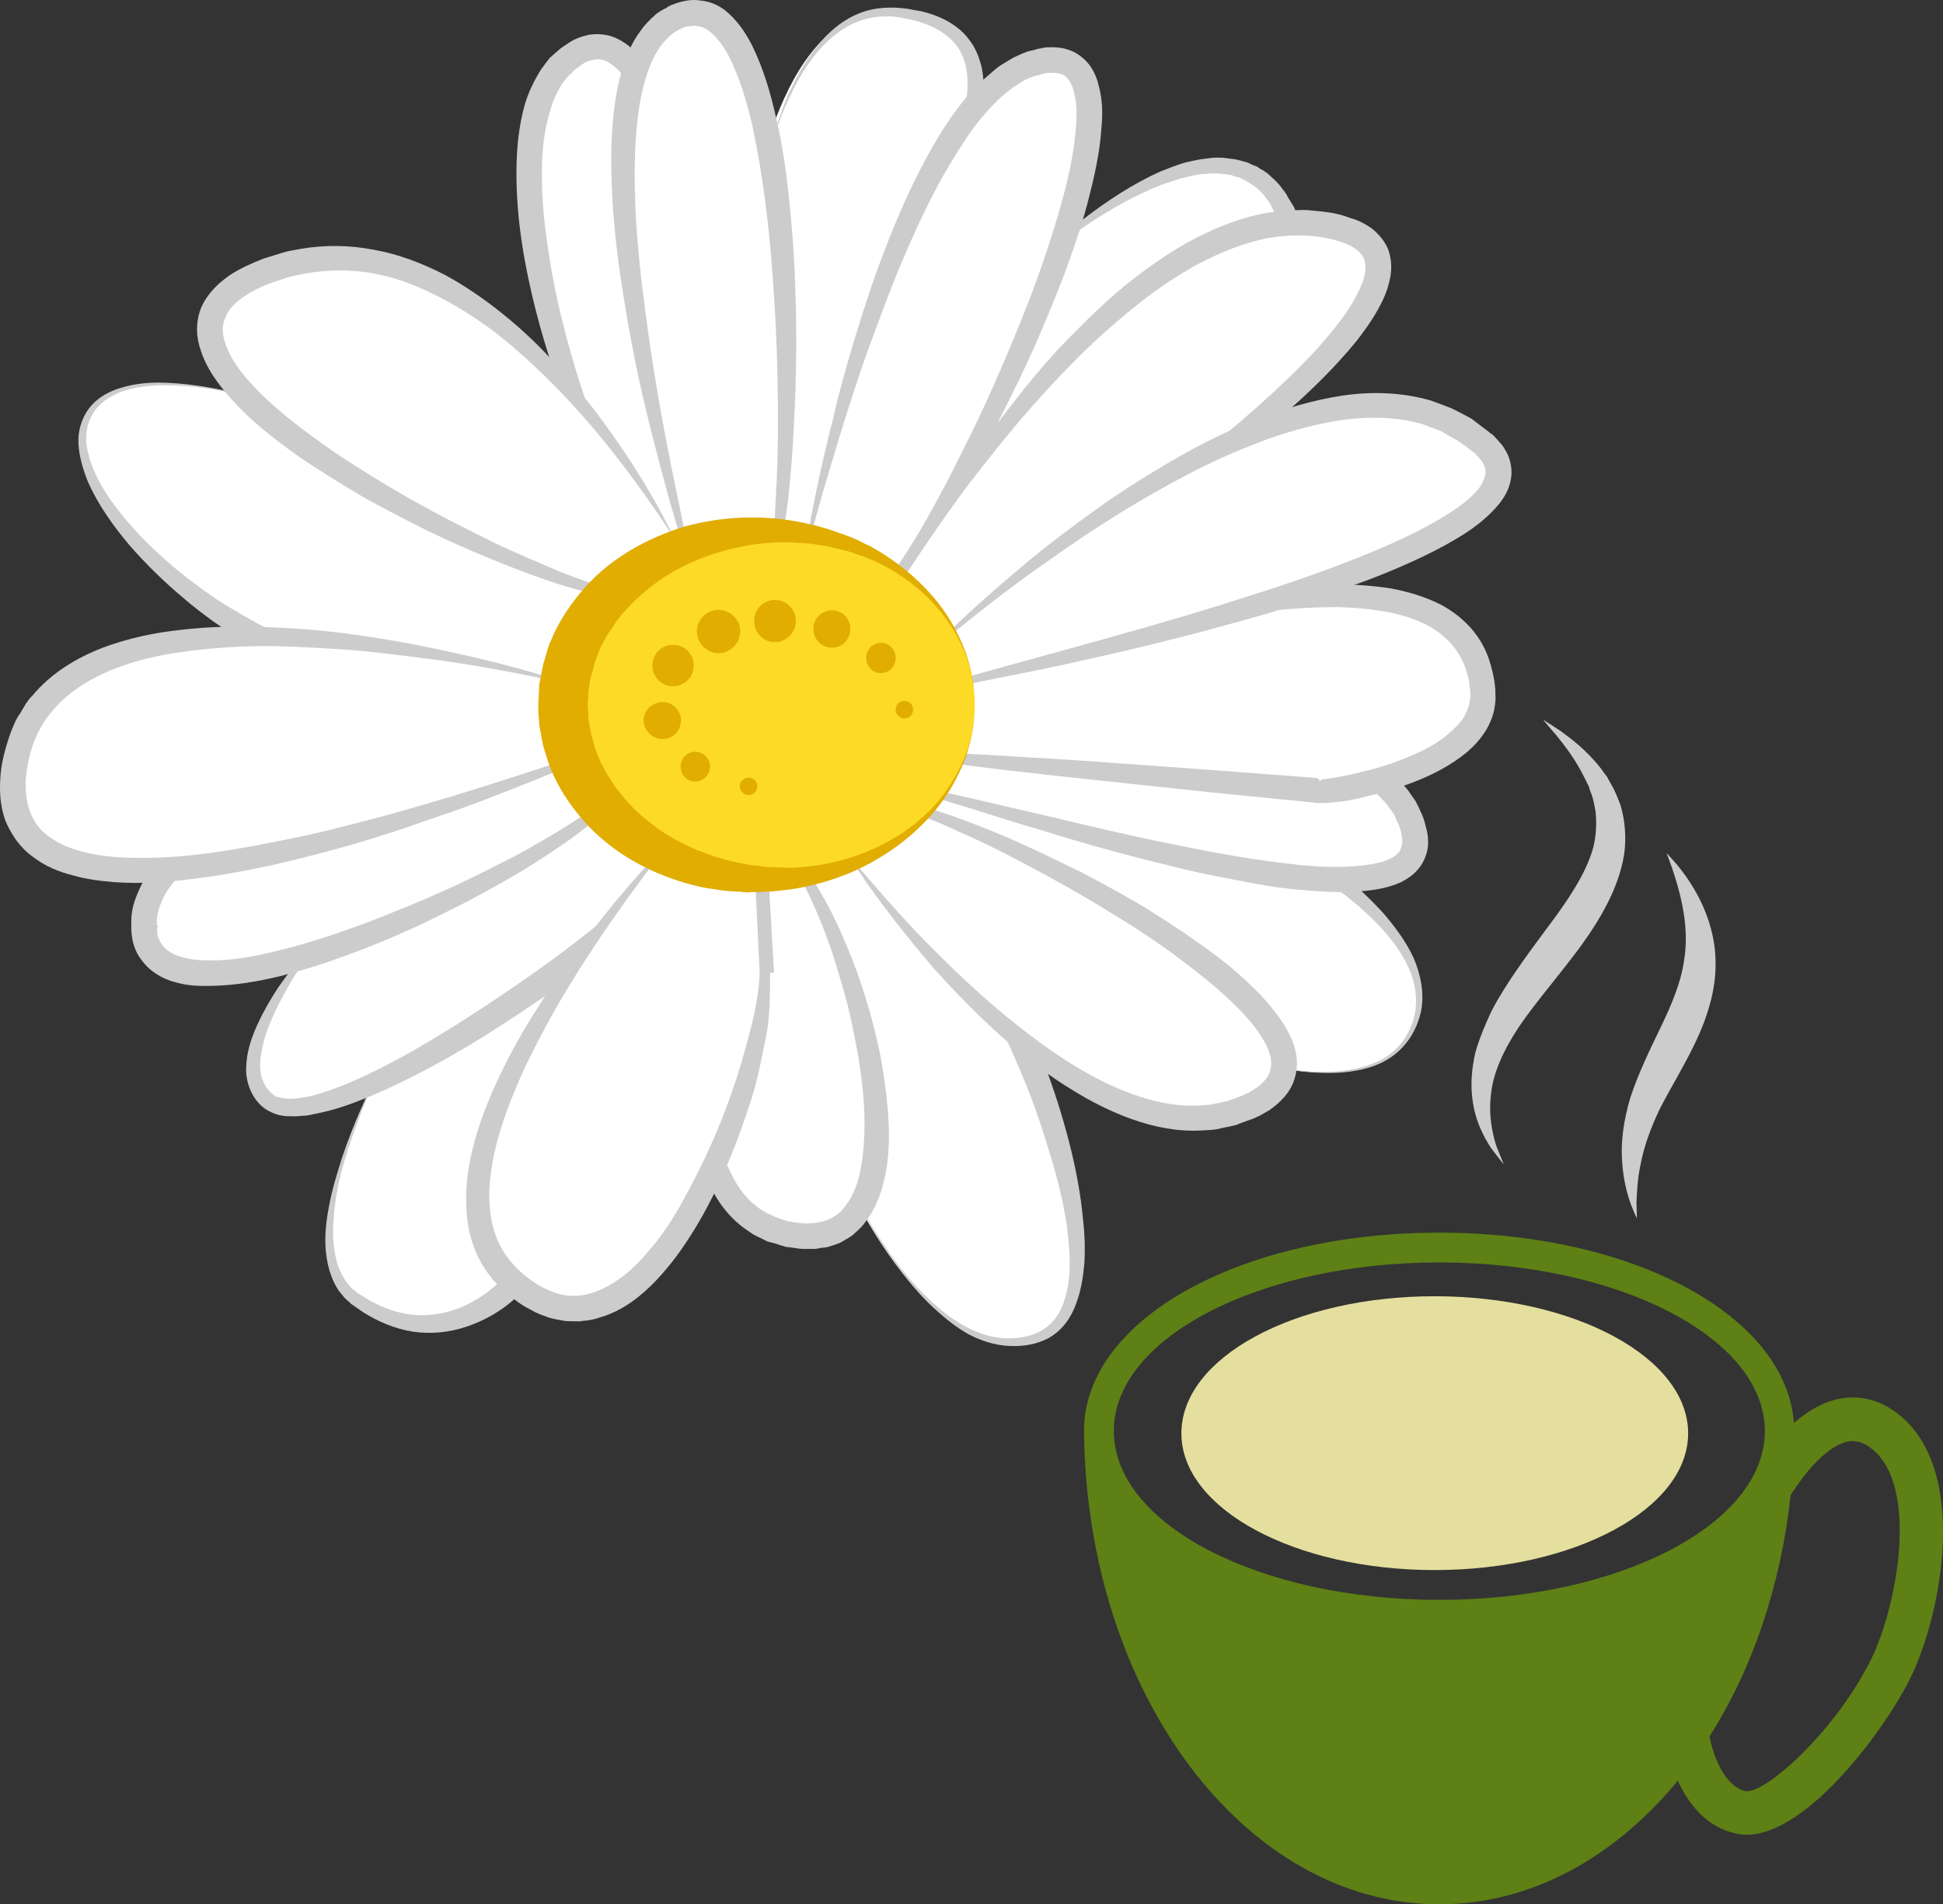 <?xml version="1.0" encoding="UTF-8" standalone="no"?>
<svg
   xmlns:dc="http://purl.org/dc/elements/1.1/"
   xmlns:cc="http://creativecommons.org/ns#"
   xmlns:rdf="http://www.w3.org/1999/02/22-rdf-syntax-ns#"
   xmlns:svg="http://www.w3.org/2000/svg"
   xmlns="http://www.w3.org/2000/svg"
   xmlns:sodipodi="http://sodipodi.sourceforge.net/DTD/sodipodi-0.dtd"
   xmlns:inkscape="http://www.inkscape.org/namespaces/inkscape"
   id="svg124"
   viewBox="0 0 4888.625 4791.589"
   style="clip-rule:evenodd;fill-rule:evenodd;image-rendering:optimizeQuality;shape-rendering:geometricPrecision;text-rendering:geometricPrecision"
   version="1.1"
   height="47.916mm"
   width="48.886mm"
   xml:space="preserve"
   sodipodi:docname="Čaj květ sedmikrásky.svg"
   inkscape:version="0.92.4 (5da689c313, 2019-01-14)"><rect x="0" y="0" width="4888.625" height="4791.589" fill="#333333" stroke="none"/><sodipodi:namedview
   pagecolor="#ffffff"
   bordercolor="#666666"
   borderopacity="1"
   objecttolerance="10"
   gridtolerance="10"
   guidetolerance="10"
   inkscape:pageopacity="0"
   inkscape:pageshadow="2"
   inkscape:window-width="1920"
   inkscape:window-height="1001"
   id="namedview68"
   showgrid="false"
   inkscape:zoom="3.6858692"
   inkscape:cx="78.134506"
   inkscape:cy="90.549713"
   inkscape:window-x="-9"
   inkscape:window-y="-9"
   inkscape:window-maximized="1"
   inkscape:current-layer="_729830312" />
 <defs
   id="defs4">
  <style
   id="style2"
   type="text/css">
   <![CDATA[
    .fil4 {fill:#E4DF9E;fill-rule:nonzero}
    .fil5 {fill:#5E8015;fill-rule:nonzero}
    .fil3 {fill:#B26118;fill-rule:nonzero}
    .fil1 {fill:#CCCCCC;fill-rule:nonzero}
    .fil2 {fill:#E2B524;fill-rule:nonzero}
    .fil0 {fill:white;fill-rule:nonzero}
   ]]>
  </style>
 </defs>
 <g
   transform="translate(-8006.594,-12282.411)"
   id="Vrstva_x0020_1">
  <g
   id="_729830312">
   <path
   style="fill:#ffffff;fill-rule:nonzero"
   id="path7"
   d="m 9895,12826 c 0,0 73,-552 371,-512 297,41 173,301 117,512 l -308,956 -180,-123 z"
   class="fil0" />
   <path
   style="fill:#cccccc;fill-rule:nonzero"
   id="path9"
   d="m 9908,12826 1,208 c 1,70 2,139 3,208 1,70 4,139 6,209 l 6,208 -7,-13 179,118 -34,11 40,-140 c 13,-46 27,-93 41,-139 14,-46 27,-93 42,-139 l 43,-139 c 29,-93 60,-185 89,-277 15,-46 32,-93 45,-137 14,-47 30,-93 44,-139 14,-45 28,-91 33,-137 5,-45 2,-92 -23,-127 -24,-35 -67,-57 -112,-68 -11,-3 -23,-4 -35,-7 -11,-1 -22,-4 -34,-2 -23,-1 -46,4 -68,12 -43,16 -81,48 -110,85 -30,38 -53,81 -73,126 -19,43 -34,90 -47,137 -12,46 -22,94 -29,142 z m 0,0 c 6,-48 16,-96 28,-143 12,-47 27,-94 44,-139 18,-45 40,-88 69,-128 29,-40 65,-76 112,-97 46,-21 101,-21 148,-11 26,4 50,12 73,23 23,12 46,28 62,50 17,21 27,47 33,73 5,26 5,52 4,78 -3,51 -14,100 -25,147 -12,48 -26,95 -38,140 -14,50 -28,94 -42,141 -29,92 -57,185 -86,278 l -45,138 c -15,46 -31,92 -46,138 -16,46 -30,92 -46,137 l -49,138 -10,29 -24,-17 -171,-129 -7,-5 v -8 l 6,-208 c 1,-70 4,-139 6,-209 0,-69 2,-138 2,-208 z"
   class="fil1" />
   <path
   style="fill:#ffffff;fill-rule:nonzero"
   id="path11"
   d="m 11122,14943 c 0,0 369,129 445,-88 77,-217 -300,-428 -300,-428 l -1051,-249 50,249 z"
   class="fil0" />
   <path
   style="fill:#cccccc;fill-rule:nonzero"
   id="path13"
   d="m 11122,14943 -215,-128 c -72,-41 -144,-83 -216,-124 l -435,-246 -8,-4 -2,-10 -58,-247 -9,-42 43,9 c 88,20 176,38 264,59 87,20 175,40 262,62 l 132,31 131,33 c 87,22 173,46 260,69 l 4,1 2,2 c 21,12 39,24 57,38 18,13 37,26 54,40 35,29 68,60 99,94 29,34 57,71 76,112 18,42 28,90 19,135 -5,23 -14,45 -26,64 -12,19 -28,36 -46,49 -37,27 -82,37 -127,41 -44,3 -89,0 -133,-7 -43,-7 -86,-16 -128,-31 z m 0,0 c 42,14 85,24 129,30 44,6 88,9 132,4 43,-5 88,-17 122,-43 17,-14 32,-30 42,-49 11,-18 17,-39 21,-60 2,-21 2,-43 -3,-64 -4,-20 -12,-40 -22,-59 -20,-38 -48,-72 -78,-102 -31,-31 -64,-59 -100,-84 -18,-13 -35,-25 -53,-37 -19,-11 -38,-22 -57,-32 l 6,2 c -88,-18 -176,-36 -264,-56 l -132,-29 -132,-30 c -87,-20 -175,-42 -262,-63 -87,-21 -174,-44 -262,-66 l 34,-32 44,250 -10,-13 421,270 c 69,45 140,88 211,133 z"
   class="fil1" />
   <path
   style="fill:#ffffff;fill-rule:nonzero"
   id="path15"
   d="m 10135,15252 c 0,0 211,475 472,403 261,-73 -15,-771 -94,-859 l -377,-474 h -152 z"
   class="fil0" />
   <path
   style="fill:#cccccc;fill-rule:nonzero"
   id="path17"
   d="m 10135,15248 -39,-234 c -14,-77 -28,-154 -42,-232 l -89,-464 -5,-22 24,-1 152,-4 11,-1 8,10 c 33,39 66,77 97,117 l 97,117 95,118 c 31,40 63,80 94,120 l -1,-2 c 14,17 22,32 32,48 8,15 16,31 24,46 15,32 28,63 41,95 24,64 45,129 62,195 17,66 30,133 36,202 4,34 5,69 3,104 -3,34 -8,69 -21,103 -12,34 -34,66 -67,85 -32,18 -68,23 -103,21 -36,-2 -69,-13 -100,-29 -30,-17 -57,-38 -82,-61 -51,-45 -91,-100 -129,-155 -37,-56 -70,-115 -98,-176 z m 0,0 c 29,60 63,119 101,174 37,56 81,108 132,151 50,43 112,77 176,77 33,0 65,-7 90,-24 25,-16 42,-43 51,-73 10,-30 13,-62 13,-95 0,-32 -4,-64 -8,-97 -10,-65 -27,-129 -47,-192 -19,-64 -41,-126 -67,-187 -13,-31 -26,-61 -40,-90 -8,-15 -15,-29 -23,-43 -8,-13 -17,-27 -24,-36 h -1 l -1,-1 c -31,-39 -62,-80 -94,-120 l -93,-120 -92,-120 c -31,-41 -60,-82 -91,-123 l 19,10 -152,-5 19,-22 62,468 c 11,78 23,156 34,234 z"
   class="fil1" />
   <path
   style="fill:#ffffff;fill-rule:nonzero"
   id="path19"
   d="m 9013,14877 c 0,0 -308,529 -114,673 194,145 418,29 502,-203 l 264,-615 -297,-260 z"
   class="fil0" />
   <path
   style="fill:#cccccc;fill-rule:nonzero"
   id="path21"
   d="m 9013,14877 c 59,-69 118,-135 175,-204 59,-69 116,-137 173,-207 l 6,-6 7,5 306,249 13,10 -7,17 c -31,79 -62,157 -94,236 -32,79 -65,157 -98,235 -17,40 -34,78 -51,117 l -13,29 -12,29 -7,16 -8,14 c -4,10 -9,21 -16,31 -24,38 -52,73 -87,104 -34,30 -74,53 -118,68 -44,15 -91,20 -137,13 -45,-7 -87,-25 -125,-49 l -26,-18 -3,-2 c -3,-2 -3,-3 -4,-4 l -7,-6 c -4,-4 -9,-8 -12,-13 -16,-17 -25,-39 -32,-60 -13,-44 -13,-88 -7,-131 6,-43 16,-84 29,-125 12,-41 27,-81 43,-120 33,-79 70,-155 112,-228 z m 0,0 c -21,36 -40,74 -58,113 -18,38 -35,77 -49,117 -30,79 -55,161 -60,244 -4,42 0,84 13,122 8,18 17,35 31,49 3,4 7,6 11,9 l 5,5 c 0,0 2,2 2,1 l 3,2 28,17 c 35,19 73,32 111,35 40,3 78,-4 114,-18 36,-15 70,-37 98,-64 28,-27 52,-58 72,-93 5,-8 9,-17 14,-27 l 6,-13 6,-13 12,-30 12,-29 c 17,-40 33,-79 50,-117 34,-78 68,-156 103,-233 35,-77 71,-155 107,-231 l 6,26 -288,-270 h 13 c -62,65 -122,130 -183,197 -61,66 -119,134 -179,201 z"
   class="fil1" />
   <path
   style="fill:#ffffff;fill-rule:nonzero"
   id="path23"
   d="m 8841,14607 c 0,0 -294,320 -164,443 130,123 817,-355 994,-537 l 35,-240 h -265 z"
   class="fil0" />
   <path
   style="fill:#cccccc;fill-rule:nonzero"
   id="path25"
   d="m 8841,14607 c 96,-62 194,-122 292,-182 l 147,-88 c 50,-29 99,-58 148,-87 l 6,-4 h 7 c 88,-2 176,-3 265,-4 h 33 l -4,33 c -11,81 -21,161 -33,242 l -1,10 -7,7 c -26,26 -52,50 -80,73 -26,23 -54,46 -81,68 -28,22 -56,43 -85,64 -28,20 -56,41 -85,60 -59,40 -118,79 -178,115 -61,36 -123,70 -187,100 -32,16 -65,29 -98,42 -34,13 -68,23 -105,30 -9,2 -18,4 -27,4 -10,1 -19,2 -30,1 -9,1 -20,-1 -30,-3 -9,-2 -24,-9 -32,-14 -35,-23 -52,-68 -50,-106 1,-39 13,-74 28,-107 15,-33 33,-64 52,-93 40,-58 86,-112 135,-161 z m 0,0 c -22,26 -42,55 -62,84 -20,28 -39,58 -55,88 -17,30 -32,61 -44,93 -11,31 -19,64 -19,95 1,31 15,59 39,74 2,1 4,2 5,2 h 4 c 2,1 5,2 8,2 7,1 14,3 22,2 8,0 15,-1 23,-2 8,-1 16,-3 24,-4 64,-16 127,-45 188,-76 61,-31 121,-67 179,-103 58,-37 116,-75 173,-115 57,-39 113,-81 167,-124 27,-21 54,-42 80,-64 26,-23 52,-45 75,-69 l -8,17 c 11,-80 24,-160 37,-240 l 29,34 c -89,-1 -177,-2 -265,-5 l 12,-3 c -51,27 -102,54 -152,80 l -153,80 c -102,52 -204,104 -307,154 z"
   class="fil1" />
   <path
   style="fill:#ffffff;fill-rule:nonzero"
   id="path27"
   d="m 8774,13324 c 0,0 -442,-169 -544,0 -101,169 276,536 580,624 l 764,108 10,-172 -183,-356 z"
   class="fil0" />
   <path
   style="fill:#cccccc;fill-rule:nonzero"
   id="path29"
   d="m 8774,13324 c 105,33 209,67 314,100 52,16 105,32 157,48 l 158,47 5,1 2,4 194,350 2,5 v 6 l -6,172 -1,28 -29,-3 c -64,-7 -127,-16 -191,-23 -64,-8 -127,-16 -191,-26 -64,-8 -128,-17 -192,-26 l -190,-28 h -3 l -2,-1 c -62,-19 -121,-47 -176,-79 -56,-33 -108,-70 -156,-111 -49,-41 -94,-85 -137,-134 -40,-48 -78,-100 -104,-159 -12,-30 -22,-62 -24,-95 -2,-33 8,-67 29,-93 21,-26 52,-42 82,-50 31,-9 62,-12 93,-12 64,1 125,11 187,25 60,14 121,32 179,54 z m 0,0 c -59,-21 -119,-39 -180,-52 -61,-14 -123,-21 -185,-20 -31,1 -63,5 -91,14 -29,10 -56,26 -73,50 -17,24 -24,53 -21,83 4,30 14,58 27,85 27,54 67,102 108,146 43,45 89,85 139,122 24,18 49,36 75,52 26,16 53,31 79,46 54,29 109,53 167,68 l -5,-1 191,26 c 64,9 128,18 192,28 63,9 127,18 190,29 64,9 127,19 191,30 l -30,24 15,-172 2,11 -174,-360 6,5 -155,-55 c -52,-19 -104,-36 -156,-54 -103,-37 -208,-70 -312,-105 z"
   class="fil1" />
   <path
   style="fill:#ffffff;fill-rule:nonzero"
   id="path31"
   d="m 10571,12978 c 0,0 580,-565 696,-87 l -1051,1057 -31,-245 z"
   class="fil0" />
   <path
   style="fill:#cccccc;fill-rule:nonzero"
   id="path33"
   d="m 10571,12978 c -30,62 -59,123 -89,185 l -91,185 -91,183 -93,183 2,-15 c 12,82 24,163 35,246 l -49,-17 c 87,-89 173,-178 261,-267 88,-88 174,-177 262,-264 89,-88 176,-176 264,-263 89,-87 177,-175 266,-261 l -7,24 c -5,-16 -7,-34 -15,-49 l -9,-24 -12,-23 c -2,-8 -9,-13 -13,-20 -4,-7 -11,-13 -16,-19 -3,-2 -6,-5 -9,-8 l -9,-6 -10,-7 -11,-6 c -3,-1 -7,-3 -10,-5 l -12,-3 c -8,-4 -16,-5 -24,-6 -8,-1 -16,-2 -25,-2 -8,-1 -17,0 -25,1 -9,0 -18,1 -26,3 -9,1 -17,3 -26,6 -17,3 -34,10 -51,15 -67,25 -131,61 -192,101 -30,20 -60,42 -89,64 -30,22 -59,45 -86,69 z m 0,0 c 51,-53 106,-102 165,-147 59,-45 121,-86 190,-117 18,-7 35,-14 54,-20 9,-3 18,-5 28,-7 9,-2 19,-4 29,-5 9,-1 19,-3 29,-3 10,0 20,0 30,2 10,1 20,2 30,5 l 15,4 c 5,1 10,4 14,6 l 15,6 c 4,3 8,6 13,8 l 13,9 c 4,3 7,7 11,10 8,7 15,14 22,23 5,8 13,15 17,25 l 16,26 11,26 c 8,19 12,38 18,56 l 4,13 -10,11 c -86,90 -173,178 -260,268 -86,89 -174,177 -261,266 -87,88 -175,175 -263,263 -88,88 -177,175 -265,262 l -42,41 -6,-57 c -10,-83 -19,-164 -28,-246 l -1,-9 4,-6 100,-179 101,-179 103,-178 c 34,-59 69,-118 104,-177 z"
   class="fil1" />
   <path
   style="fill:#ffffff;fill-rule:nonzero"
   id="path35"
   d="m 9832,13607 c 3,-1 -73,-1354 -370,-1194 -297,159 8,1061 185,1258 l 185,61 z"
   class="fil0" />
   <path
   style="fill:#cccccc;fill-rule:nonzero"
   id="path37"
   d="m 9832,13607 6,125 v 8 l -8,-3 c -63,-17 -125,-34 -187,-52 l -4,-1 -3,-3 c -39,-44 -69,-93 -97,-143 -28,-50 -53,-101 -75,-154 -23,-52 -43,-105 -61,-159 -19,-55 -35,-109 -49,-164 -28,-111 -48,-225 -48,-342 0,-59 5,-118 22,-177 9,-29 23,-58 40,-85 l 14,-19 c 3,-3 5,-7 8,-10 l 10,-9 c 6,-5 13,-12 20,-17 l 18,-12 c 15,-10 32,-16 50,-20 19,-3 39,-2 58,4 36,13 61,38 80,63 37,50 58,105 78,160 36,110 58,222 76,334 10,56 17,112 23,168 6,57 11,113 15,169 5,56 8,113 10,170 3,56 5,112 4,169 z m 0,0 c -5,-56 -13,-112 -20,-168 -7,-56 -14,-112 -22,-167 -9,-57 -17,-112 -26,-167 -10,-56 -19,-111 -31,-166 -10,-55 -23,-110 -37,-163 -14,-54 -29,-108 -48,-159 -19,-51 -41,-102 -72,-142 -15,-20 -33,-35 -50,-41 -9,-3 -17,-3 -26,-1 -9,1 -20,5 -28,11 l -17,12 c -4,3 -8,8 -11,11 l -6,5 c -2,2 -4,5 -6,7 l -11,14 c -13,21 -24,44 -30,68 -16,50 -21,104 -21,158 0,55 4,110 12,164 7,55 17,109 29,164 25,108 57,216 97,320 19,52 40,104 64,154 25,50 52,99 85,141 l -6,-3 c 61,21 122,44 182,66 l -8,7 z"
   class="fil1" />
   <path
   style="fill:#ffffff;fill-rule:nonzero"
   id="path39"
   d="m 9706,13643 c 0,0 -468,-890 -1026,-679 -558,209 657,796 904,818 z"
   class="fil0" />
   <path
   style="fill:#cccccc;fill-rule:nonzero"
   id="path41"
   d="m 9706,13643 c -38,49 -76,97 -115,145 l -3,3 h -4 c -31,-2 -60,-9 -90,-16 -29,-7 -57,-15 -86,-24 -57,-19 -113,-40 -168,-63 -55,-22 -109,-47 -164,-73 -53,-27 -106,-54 -159,-84 -51,-30 -102,-62 -152,-95 -49,-35 -98,-71 -142,-114 -23,-22 -44,-45 -63,-70 -19,-25 -37,-53 -48,-87 -12,-33 -14,-73 1,-109 16,-36 43,-61 70,-80 28,-19 59,-32 87,-43 l 45,-14 c 15,-5 31,-7 46,-10 62,-11 126,-10 187,2 62,11 121,34 176,62 54,29 104,64 151,102 47,38 91,80 131,125 40,44 79,90 114,138 71,96 135,198 186,305 z m 0,0 c -31,-51 -65,-99 -100,-147 -35,-48 -71,-94 -109,-139 -77,-90 -160,-173 -252,-244 -47,-34 -95,-65 -147,-90 -51,-26 -105,-45 -160,-54 -55,-9 -111,-8 -165,2 -14,3 -28,5 -41,9 l -40,13 c -27,10 -50,21 -72,36 -22,15 -39,32 -46,52 -9,19 -9,41 -1,64 15,47 53,92 93,131 41,40 87,76 134,110 47,35 96,66 146,97 50,31 101,60 153,88 52,28 105,54 157,80 54,25 108,48 162,71 55,21 111,42 168,51 l -8,4 c 42,-45 85,-90 128,-134 z"
   class="fil1" />
   <path
   style="fill:#ffffff;fill-rule:nonzero"
   id="path43"
   d="m 9766,13782 c 0,0 -389,-1304 -60,-1456 328,-152 308,1253 235,1406 z"
   class="fil0" />
   <path
   style="fill:#cccccc;fill-rule:nonzero"
   id="path45"
   d="m 9766,13782 c 58,-19 115,-39 173,-58 l -5,4 c 10,-28 13,-60 17,-91 4,-31 6,-64 7,-95 4,-64 6,-127 6,-190 0,-127 -4,-255 -14,-381 -4,-64 -11,-126 -19,-189 -8,-62 -19,-125 -32,-186 -14,-60 -32,-120 -59,-173 -14,-26 -31,-49 -50,-63 -9,-7 -19,-11 -29,-12 -9,-2 -20,0 -30,2 -50,17 -80,67 -98,123 -18,57 -25,119 -28,181 -3,62 -1,125 2,188 5,63 10,126 19,189 15,126 36,252 60,376 12,64 26,126 38,188 14,63 28,125 42,187 z m 0,0 c -42,-121 -77,-244 -109,-368 -16,-61 -31,-124 -45,-187 -13,-62 -25,-126 -35,-189 -21,-127 -35,-256 -32,-387 2,-64 8,-131 28,-197 10,-32 23,-65 46,-95 10,-15 24,-28 38,-41 8,-6 16,-11 25,-15 l 6,-4 3,-2 h 2 l 2,-2 h 1 l 11,-4 c 20,-7 42,-11 64,-7 21,2 42,11 58,23 32,25 52,56 68,86 31,62 49,126 63,189 15,64 24,128 31,192 7,65 12,129 15,193 3,65 4,129 4,193 -1,65 -2,129 -6,193 -3,64 -8,128 -15,192 -5,31 -9,64 -14,95 -7,32 -12,64 -26,95 l -3,4 h -3 c -58,15 -118,29 -177,43 z"
   class="fil1" />
   <path
   style="fill:#ffffff;fill-rule:nonzero"
   id="path47"
   d="m 10027,13703 c 0,0 246,-1225 609,-1268 363,-44 -261,1246 -427,1347 z"
   class="fil0" />
   <path
   style="fill:#cccccc;fill-rule:nonzero"
   id="path49"
   d="m 10027,13703 c 62,23 123,47 185,71 l -8,1 c 23,-17 42,-43 60,-67 18,-26 34,-52 50,-78 32,-54 62,-109 90,-164 28,-56 56,-111 82,-168 26,-57 51,-114 74,-171 48,-115 90,-232 122,-351 16,-59 28,-119 32,-178 5,-57 -5,-122 -40,-130 -11,-2 -17,-3 -35,-2 -3,0 1,0 0,0 v 0 l -1,1 h -2 l -5,1 -9,3 -10,2 -9,3 -19,8 -17,11 c -12,7 -23,16 -34,25 -44,38 -81,86 -113,138 -66,102 -117,216 -164,331 -23,58 -44,117 -66,175 -21,59 -40,118 -59,178 -19,59 -36,120 -54,179 -17,61 -34,121 -50,182 z m 0,0 c 19,-125 45,-247 76,-369 14,-62 31,-122 49,-183 18,-59 37,-120 58,-179 43,-119 92,-236 158,-346 34,-55 72,-109 124,-153 13,-11 25,-23 40,-31 l 23,-14 24,-11 13,-5 13,-3 14,-4 7,-1 3,-1 h 2 v 0 c 0,0 5,-1 3,-1 13,-1 39,-2 59,5 20,6 40,20 54,38 12,16 20,35 24,53 10,37 10,71 7,104 -4,66 -19,129 -35,191 -33,123 -81,240 -131,356 -26,58 -53,114 -82,171 -28,56 -57,111 -89,166 -32,54 -65,108 -101,161 -18,26 -36,51 -57,76 -20,24 -40,49 -70,67 l -4,2 -4,-1 c -60,-29 -119,-59 -178,-88 z"
   class="fil1" />
   <path
   style="fill:#ffffff;fill-rule:nonzero"
   id="path51"
   d="m 10216,13832 c 0,0 579,-1072 1123,-984 544,86 -703,920 -985,1043 z"
   class="fil0" />
   <path
   style="fill:#cccccc;fill-rule:nonzero"
   id="path53"
   d="m 10216,13839 c 46,18 93,37 140,62 h -5 c 60,-50 117,-74 174,-110 57,-36 113,-78 168,-116 111,-77 221,-158 325,-242 105,-83 208,-172 298,-268 44,-49 87,-101 112,-156 13,-27 18,-55 11,-74 -6,-18 -28,-34 -56,-43 -58,-20 -121,-21 -184,-11 -62,12 -122,36 -180,67 -57,31 -112,69 -163,111 -52,42 -101,86 -148,134 -47,47 -92,97 -136,148 -43,51 -85,104 -126,157 -41,54 -81,112 -119,168 -38,56 -75,116 -111,173 z m 0,-7 c 29,-62 62,-121 97,-179 34,-59 70,-116 108,-172 37,-57 78,-112 120,-166 41,-54 85,-107 131,-157 47,-49 96,-98 148,-143 53,-44 109,-85 170,-120 61,-34 127,-62 198,-76 17,-2 35,-6 53,-7 19,0 37,-2 55,-1 18,2 36,3 55,6 15,2 35,7 53,14 19,5 37,14 55,27 16,13 33,32 41,54 8,23 8,46 5,66 -4,21 -10,40 -18,57 -16,34 -36,64 -57,92 -21,28 -45,54 -68,79 -48,51 -99,97 -150,141 -53,44 -106,86 -161,128 -109,81 -220,157 -337,229 -57,35 -116,71 -175,103 -59,32 -120,64 -183,90 l -3,1 -2,-1 c -45,-21 -90,-44 -135,-65 z"
   class="fil1" />
   <path
   style="fill:#ffffff;fill-rule:nonzero"
   id="path55"
   d="m 9455,14123 c 0,0 -1102,138 -1087,493 14,354 1137,-204 1206,-362 z"
   class="fil0" />
   <path
   style="fill:#cccccc;fill-rule:nonzero"
   id="path57"
   d="m 9455,14123 c 42,41 84,83 126,124 l 4,4 -3,6 c -13,29 -34,48 -54,68 -21,19 -43,36 -65,53 -45,34 -92,64 -140,94 -47,28 -96,55 -145,81 -50,25 -100,51 -151,73 -51,23 -103,44 -156,63 -52,19 -106,36 -161,50 -55,13 -112,23 -171,24 -29,1 -60,0 -91,-9 -31,-8 -64,-26 -86,-57 -11,-14 -18,-31 -22,-49 l -2,-14 -1,-11 v -4 c -1,-4 0,-2 -1,-3 l 1,-1 v -1 -3 -13 c 0,-33 13,-64 27,-92 32,-55 79,-94 127,-126 97,-64 203,-103 310,-137 52,-16 107,-31 161,-44 54,-12 109,-24 163,-33 110,-19 219,-35 330,-43 z m 0,0 c -54,10 -108,22 -163,33 -53,13 -107,25 -161,39 -52,14 -106,28 -159,44 -52,16 -104,32 -156,50 -52,19 -102,40 -152,62 -49,23 -96,48 -139,78 -43,31 -82,66 -105,107 -10,21 -19,43 -19,66 v 8 l 2,2 3,1 v 1 c 0,-1 -3,2 -3,-1 l -1,5 v 10 l 1,7 c 2,8 6,18 12,25 21,30 73,40 123,39 52,0 105,-9 157,-22 53,-12 105,-28 156,-45 52,-18 104,-37 154,-58 50,-20 101,-42 151,-65 49,-23 98,-48 147,-73 48,-26 96,-54 142,-83 22,-15 46,-31 67,-47 20,-17 42,-36 54,-57 l 1,10 c -38,-45 -75,-91 -112,-136 z"
   class="fil1" />
   <path
   style="fill:#ffffff;fill-rule:nonzero"
   id="path59"
   d="m 9448,14007 c 0,0 -1296,-377 -1405,188 -109,566 1108,109 1405,0 z"
   class="fil0" />
   <path
   style="fill:#cccccc;fill-rule:nonzero"
   id="path61"
   d="m 9451,14007 5,94 3,94 v 5 l -5,3 c -61,26 -122,51 -185,75 -62,25 -124,47 -187,68 -63,23 -127,43 -191,62 -64,18 -129,35 -194,50 -66,14 -132,27 -199,35 -67,9 -135,14 -204,9 -35,-3 -70,-7 -104,-17 -36,-9 -70,-23 -101,-47 -16,-11 -30,-26 -42,-42 -11,-16 -21,-33 -28,-52 -13,-38 -14,-75 -11,-112 3,-35 13,-71 25,-105 7,-17 13,-35 24,-49 l 14,-24 c 5,-7 10,-15 17,-21 47,-57 111,-95 175,-120 66,-25 133,-39 201,-46 67,-8 136,-9 202,-7 68,2 135,7 201,15 67,9 132,19 197,32 66,13 131,28 196,44 64,16 128,35 191,56 z m 0,0 c -64,-15 -130,-28 -195,-40 -65,-12 -130,-22 -196,-30 -66,-8 -131,-17 -197,-21 -66,-4 -132,-8 -197,-8 -66,1 -131,5 -195,14 -64,8 -127,23 -186,47 -57,24 -110,57 -148,104 -39,45 -59,104 -65,165 -5,59 11,116 56,148 45,34 107,48 171,53 62,4 128,2 192,-5 65,-7 130,-18 194,-31 65,-12 129,-26 193,-43 64,-16 128,-33 191,-52 64,-18 127,-38 190,-58 64,-20 127,-41 189,-62 l -4,7 3,-94 z"
   class="fil1" />
   <path
   style="fill:#ffffff;fill-rule:nonzero"
   id="path63"
   d="m 9861,14422 c 0,0 -272,877 125,964 396,86 190,-741 0,-964 z"
   class="fil0" />
   <path
   style="fill:#cccccc;fill-rule:nonzero"
   id="path65"
   d="m 9861,14424 c 41,-3 83,-6 125,-8 l 3,-1 2,3 c 34,35 60,75 83,115 24,41 44,84 62,127 37,87 64,177 84,270 9,47 16,94 20,141 4,48 5,97 -2,146 -8,49 -22,100 -57,144 -8,11 -19,20 -30,30 -6,4 -12,8 -18,11 -7,4 -12,8 -19,10 l -21,7 c -7,2 -13,3 -20,3 -7,2 -14,3 -21,3 h -21 c -16,0 -25,-3 -37,-4 l -9,-1 -4,-1 c -4,-1 -2,-1 -3,-1 h -1 v -1 h -3 l -18,-6 c -7,-2 -13,-3 -19,-5 l -18,-9 c -6,-3 -13,-6 -18,-9 l -16,-11 c -45,-31 -76,-74 -96,-121 -20,-45 -31,-94 -38,-142 -6,-47 -7,-95 -6,-142 2,-48 6,-95 13,-142 6,-46 15,-93 25,-138 20,-91 45,-181 78,-268 z m 0,0 c -10,45 -19,90 -27,136 -8,46 -16,92 -21,137 -7,46 -11,92 -14,137 -3,46 -5,92 -4,138 0,45 4,90 11,134 8,44 19,87 38,125 18,39 43,72 76,94 l 13,8 c 4,3 9,4 13,6 l 14,7 c 5,2 10,3 15,5 l 14,4 2,1 v 0 h 1 c -1,0 2,0 -1,0 h 4 l 8,2 c 12,1 24,3 32,3 37,0 74,-11 96,-41 24,-29 38,-70 44,-113 6,-42 8,-87 6,-132 -2,-45 -8,-90 -15,-135 -8,-44 -17,-89 -28,-134 -12,-44 -25,-88 -39,-131 -15,-44 -32,-87 -51,-128 -19,-42 -41,-82 -69,-118 l 7,2 c -42,-2 -84,-4 -125,-7 z"
   class="fil1" />
   <path
   style="fill:#ffffff;fill-rule:nonzero"
   id="path67"
   d="m 9706,14384 c 0,0 -758,833 -403,1130 355,297 638,-566 638,-782 l -33,-421 z"
   class="fil0" />
   <path
   style="fill:#cccccc;fill-rule:nonzero"
   id="path69"
   d="m 9706,14384 c 66,-28 132,-55 198,-82 l 12,-5 2,13 24,210 12,210 h -10 v 2 c 0,55 0,107 -10,159 -11,52 -20,104 -36,154 -32,101 -70,199 -122,293 -26,46 -55,92 -90,134 -35,42 -75,82 -128,109 -13,6 -26,12 -41,16 -14,5 -28,8 -44,9 -8,2 -15,1 -22,1 -8,0 -16,0 -24,-1 l -22,-4 c -8,-2 -15,-3 -22,-6 -14,-5 -28,-10 -41,-18 -14,-7 -27,-15 -37,-23 l -15,-12 -5,-2 -2,-3 -3,-2 -7,-7 -16,-16 -8,-8 -7,-9 c -37,-45 -57,-103 -61,-159 -5,-57 2,-112 15,-165 13,-53 32,-103 53,-151 22,-49 46,-96 73,-142 53,-90 113,-177 178,-259 64,-83 133,-162 206,-236 z m 0,0 c -65,81 -127,166 -185,251 -58,86 -113,174 -160,266 -24,45 -46,92 -65,140 -19,47 -35,95 -46,144 -10,48 -16,98 -10,145 5,48 22,92 52,127 28,34 71,65 111,78 42,15 86,8 126,-13 41,-20 78,-54 109,-91 33,-38 61,-80 85,-124 50,-89 93,-183 126,-280 17,-48 31,-97 44,-147 13,-49 23,-100 25,-148 v 1 l -10,-210 -10,-211 13,8 c -68,22 -137,43 -205,64 z"
   class="fil1" />
   <path
   style="fill:#ffffff;fill-rule:nonzero"
   id="path71"
   d="m 10136,14427 c 0,0 580,828 1007,642 427,-185 -732,-758 -877,-758 z"
   class="fil0" />
   <path
   style="fill:#cccccc;fill-rule:nonzero"
   id="path73"
   d="m 10136,14427 c 41,-41 83,-82 125,-123 l 2,-2 h 3 c 31,1 57,9 84,16 27,9 53,17 79,27 52,19 103,40 153,63 50,22 99,47 149,71 49,26 97,52 145,80 47,29 94,59 139,91 46,32 91,66 132,105 20,19 41,40 59,63 18,22 36,47 49,76 7,14 11,31 14,48 2,18 0,37 -5,54 -11,37 -38,62 -64,80 -7,4 -14,8 -21,12 -7,4 -13,6 -19,9 -16,6 -29,10 -43,16 -15,4 -30,6 -45,10 -14,3 -29,3 -44,4 -60,3 -118,-9 -172,-28 -54,-19 -105,-45 -153,-75 -48,-29 -93,-63 -136,-98 -42,-36 -83,-73 -122,-113 -39,-39 -77,-79 -112,-121 -71,-85 -138,-172 -197,-265 z m 0,0 c 35,43 71,84 107,125 37,41 73,81 112,119 77,78 157,151 243,216 86,65 178,123 277,155 49,16 100,25 150,22 12,-1 25,-1 37,-4 12,-3 25,-5 36,-8 l 34,-13 c 6,-3 13,-6 18,-8 5,-4 10,-6 14,-9 40,-26 51,-59 32,-102 -19,-43 -55,-83 -93,-119 -38,-36 -80,-70 -123,-102 -43,-33 -88,-63 -133,-92 -47,-29 -92,-57 -140,-84 -47,-27 -95,-53 -143,-78 -49,-26 -97,-49 -147,-71 -25,-11 -49,-23 -75,-32 -25,-9 -51,-19 -76,-22 l 7,-2 c -46,37 -91,73 -137,109 z"
   class="fil1" />
   <path
   style="fill:#ffffff;fill-rule:nonzero"
   id="path75"
   d="m 10387,14178 c 0,0 1031,-193 1169,169 138,363 -1072,-51 -1239,-76 z"
   class="fil0" />
   <path
   style="fill:#cccccc;fill-rule:nonzero"
   id="path77"
   d="m 10387,14178 -64,97 -5,-10 c 55,7 108,21 162,33 l 159,37 c 106,25 213,51 320,72 106,22 213,41 319,52 53,5 107,7 157,1 25,-3 50,-7 69,-17 19,-9 28,-20 30,-36 1,-9 1,-19 -2,-28 0,-5 -3,-12 -5,-18 -1,-4 -4,-10 -7,-15 -2,-5 -4,-11 -7,-16 l -11,-15 c -5,-9 -15,-18 -22,-26 -35,-35 -81,-59 -128,-78 -49,-18 -101,-30 -154,-39 -52,-9 -105,-16 -159,-18 -108,-7 -217,-7 -325,-2 -55,2 -109,6 -163,10 -55,5 -109,10 -164,16 z m 0,0 c 107,-26 215,-43 324,-57 55,-6 110,-10 165,-14 54,-3 109,-4 165,-3 55,1 111,5 166,12 55,9 111,20 165,39 54,18 108,45 152,89 11,11 22,21 30,34 l 14,20 c 3,6 7,13 10,20 3,8 7,14 10,23 2,7 4,12 6,22 5,16 7,33 5,52 -3,19 -11,39 -24,54 -12,15 -28,25 -43,33 -31,14 -61,19 -90,22 -58,6 -114,2 -170,-3 -55,-5 -110,-15 -164,-26 -55,-10 -108,-21 -161,-35 -107,-26 -213,-55 -318,-88 -52,-15 -104,-31 -156,-48 l -79,-24 c -26,-9 -52,-17 -78,-23 l -10,-2 6,-7 z"
   class="fil1" />
   <path
   style="fill:#ffffff;fill-rule:nonzero"
   id="path79"
   d="m 10387,14021 c 0,0 1308,-538 1350,0 16,196 -391,261 -420,250 l -1051,-93 z"
   class="fil0" />
   <path
   style="fill:#cccccc;fill-rule:nonzero"
   id="path81"
   d="m 10387,14021 -57,81 -57,81 -6,-13 c 88,5 176,9 264,14 87,6 175,10 263,17 l 263,19 263,20 8,6 c -1,-1 -2,3 -3,3 h 1 c 2,0 5,-5 6,-5 4,0 9,-2 14,-2 10,-1 20,-3 30,-5 20,-3 40,-8 59,-13 40,-9 80,-22 117,-38 37,-15 73,-34 101,-59 14,-12 27,-25 36,-39 4,-8 8,-15 11,-23 3,-8 4,-15 5,-22 1,-3 1,-9 1,-14 v -4 -1 -2 0 c 0,4 0,1 0,2 l -1,-8 c -1,-9 -2,-19 -4,-28 -5,-18 -10,-36 -19,-51 -17,-32 -44,-58 -76,-77 -33,-18 -71,-31 -111,-38 -39,-7 -81,-11 -122,-12 -83,0 -166,7 -249,19 -83,14 -166,30 -248,50 -83,19 -164,41 -246,65 -41,12 -82,24 -122,37 -40,14 -80,26 -121,40 z m 0,0 c 77,-35 157,-67 237,-97 79,-29 160,-57 242,-81 82,-24 165,-45 250,-61 84,-16 170,-28 257,-29 44,0 88,3 133,10 43,8 88,21 130,43 41,23 79,57 102,101 12,22 19,45 24,67 3,12 5,24 6,35 l 1,10 v 9 c 0,6 1,10 0,19 -4,57 -38,100 -74,130 -37,30 -77,51 -118,68 -42,17 -84,30 -127,40 -21,6 -43,10 -65,14 -11,1 -21,2 -33,3 -6,1 -12,1 -18,1 -3,0 -6,0 -10,0 h -7 c -3,0 -7,-2 -11,-2 l 8,1 -262,-26 -262,-28 c -87,-9 -175,-19 -263,-29 -87,-11 -174,-22 -261,-32 l -16,-2 10,-12 63,-76 z"
   class="fil1" />
   <path
   style="fill:#ffffff;fill-rule:nonzero"
   id="path83"
   d="m 10317,13948 c 0,0 974,-943 1421,-550 318,280 -1399,607 -1421,629 -22,23 22,-22 22,-22 z"
   class="fil0" />
   <path
   style="fill:#cccccc;fill-rule:nonzero"
   id="path85"
   d="m 10317,13948 25,55 v 2 l -1,1 -17,20 -9,10 v 1 c -14,-13 -4,-4 -7,-7 l 1,-1 2,-3 3,-2 c 1,-1 3,-3 4,-3 17,-7 34,-11 51,-16 l 102,-28 203,-56 c 135,-37 270,-75 403,-116 134,-42 267,-85 394,-139 64,-27 127,-57 183,-93 28,-18 54,-38 73,-61 8,-11 14,-23 16,-33 3,-10 1,-19 -4,-29 -1,-2 -3,-5 -4,-7 -2,-3 -4,-5 -6,-7 -1,-3 -5,-6 -8,-9 l -4,-5 -2,-1 c 2,3 0,0 1,1 l -1,-1 -2,-1 c -13,-10 -25,-20 -39,-29 -14,-7 -28,-16 -42,-24 -14,-5 -29,-11 -45,-17 -62,-18 -129,-20 -195,-12 -67,9 -133,27 -198,50 -64,24 -128,51 -189,83 -124,64 -242,138 -356,219 -58,40 -114,82 -169,125 -55,43 -109,88 -163,133 z m 0,0 c 49,-50 100,-99 152,-146 53,-47 106,-93 161,-137 56,-44 113,-86 170,-126 59,-40 119,-77 181,-112 62,-35 127,-66 193,-92 67,-25 137,-46 209,-57 73,-11 149,-9 223,12 17,6 35,13 53,20 17,8 33,17 50,26 16,12 31,24 46,35 l 2,2 1,1 c 2,0 -1,-2 2,1 l 2,1 5,5 c 2,3 5,5 9,10 l 12,14 c 3,5 6,10 9,15 11,20 16,49 10,73 -5,24 -17,43 -30,59 -27,32 -57,55 -88,75 -62,39 -128,69 -193,96 -66,27 -134,50 -201,72 -67,22 -135,42 -203,60 -136,38 -273,70 -410,100 -69,15 -138,28 -207,42 l -102,22 c -17,3 -36,7 -51,12 -1,0 -1,0 -1,0 l -3,2 -2,2 -1,1 c -3,-3 6,7 -7,-5 l 1,-1 9,-9 19,-19 -1,3 z"
   class="fil1" />
   <path
   style="fill:#fdda25;fill-rule:nonzero;fill-opacity:1"
   id="path87"
   d="m 10459,14056 c 0,243 -232,439 -518,439 -286,0 -518,-196 -518,-439 0,-243 232,-439 518,-439 286,0 518,196 518,439 z"
   class="fil2" />
   <path
   style="fill:#e0ad00;fill-rule:nonzero;fill-opacity:1"
   id="path89"
   d="m 10459,14056 c 0,0 -1,-11 -2,-34 -2,-22 -7,-54 -21,-93 -15,-38 -39,-82 -77,-124 -38,-43 -90,-82 -152,-111 -8,-3 -17,-7 -24,-10 -9,-3 -17,-6 -26,-9 -16,-6 -34,-10 -52,-14 -17,-5 -36,-7 -55,-10 -18,-3 -37,-2 -56,-4 -80,-2 -159,14 -235,45 -37,16 -73,35 -106,60 -33,25 -63,53 -88,84 -7,8 -12,17 -17,25 -6,8 -12,16 -17,25 l -14,27 -11,28 c -4,9 -5,19 -8,28 -2,5 -3,10 -4,14 l -3,13 -2,13 c 0,2 -1,4 -1,7 l -1,8 -2,35 c 0,-7 0,-1 0,-2 v 1 l 1,1 v 5 7 l 1,14 c -1,10 3,20 4,29 l 3,15 c 1,5 2,10 4,14 3,10 4,20 8,28 l 11,28 14,26 c 5,10 11,17 16,26 6,9 11,17 18,24 24,33 55,61 87,85 33,26 70,44 107,61 19,6 38,15 57,20 10,2 20,6 30,8 9,2 19,4 28,6 l 15,3 15,2 c 11,1 21,2 31,4 18,1 39,1 58,2 77,-2 151,-20 214,-49 62,-28 114,-67 152,-109 38,-43 62,-88 77,-126 14,-38 19,-71 21,-92 1,-22 2,-34 2,-34 z m 0,0 c 0,0 -1,12 -2,34 -1,21 -7,54 -19,93 -14,39 -36,85 -72,131 -36,45 -85,90 -147,127 -62,38 -138,66 -221,79 -21,2 -42,6 -66,6 -10,1 -20,1 -31,1 l -16,1 -17,-2 c -12,0 -23,-1 -35,-2 -11,-1 -22,-3 -34,-5 -23,-2 -46,-9 -69,-15 -91,-27 -182,-75 -253,-154 -34,-39 -65,-83 -85,-134 -5,-12 -9,-26 -13,-38 -2,-7 -4,-14 -6,-20 l -4,-21 c -2,-13 -6,-26 -6,-40 l -2,-21 v -10 -4 -3 -2 c 0,-2 0,3 0,-5 l 2,-35 v -9 c 0,-3 1,-7 2,-11 l 4,-21 4,-21 c 2,-7 4,-14 6,-20 4,-13 7,-27 13,-39 20,-50 51,-95 85,-134 70,-79 162,-127 253,-155 91,-25 185,-28 266,-15 44,7 83,17 121,31 18,6 36,13 53,21 9,5 17,9 25,12 8,5 17,10 24,14 62,38 111,83 147,128 36,46 58,92 72,131 12,39 18,71 19,93 1,22 2,34 2,34 z"
   class="fil3" />
   <path
   style="fill:#e0ad00;fill-rule:nonzero;fill-opacity:1"
   id="path91"
   d="m 9890,14283 c -12,0 -22,-10 -22,-22 0,-12 10,-22 22,-22 12,0 22,10 22,22 0,12 -10,22 -22,22 z"
   class="fil3" />
   <path
   style="fill:#e0ad00;fill-rule:nonzero;fill-opacity:1"
   id="path93"
   d="m 9756,14249 c -21,0 -37,-17 -37,-38 0,-20 16,-37 37,-37 20,0 37,17 37,37 0,21 -17,38 -37,38 z"
   class="fil3" />
   <path
   style="fill:#e0ad00;fill-rule:nonzero;fill-opacity:1"
   id="path95"
   d="m 9674,14142 c -26,0 -48,-21 -48,-47 0,-25 22,-46 48,-46 25,0 46,21 46,46 0,26 -21,47 -46,47 z"
   class="fil3" />
   <path
   style="fill:#e0ad00;fill-rule:nonzero;fill-opacity:1"
   id="path97"
   d="m 9700,14009 c -29,0 -52,-23 -52,-52 0,-29 23,-52 52,-52 29,0 52,23 52,52 0,29 -23,52 -52,52 z"
   class="fil3" />
   <path
   style="fill:#e0ad00;fill-rule:nonzero;fill-opacity:1"
   id="path99"
   d="m 9814,13926 c -29,0 -54,-25 -54,-55 0,-30 25,-54 54,-54 30,0 55,24 55,54 0,30 -25,55 -55,55 z"
   class="fil3" />
   <path
   style="fill:#e0ad00;fill-rule:nonzero;fill-opacity:1"
   id="path101"
   d="m 9956,13898 c -29,0 -52,-24 -52,-53 0,-29 23,-53 52,-53 29,0 53,24 53,53 0,29 -24,53 -53,53 z"
   class="fil3" />
   <path
   style="fill:#e0ad00;fill-rule:nonzero;fill-opacity:1"
   id="path103"
   d="m 10100,13912 c -26,0 -47,-21 -47,-47 0,-26 21,-47 47,-47 26,0 46,21 46,47 0,26 -20,47 -46,47 z"
   class="fil3" />
   <path
   style="fill:#e0ad00;fill-rule:nonzero;fill-opacity:1"
   id="path105"
   d="m 10223,13976 c -21,0 -37,-17 -37,-38 0,-21 16,-38 37,-38 21,0 37,17 37,38 0,21 -16,38 -37,38 z"
   class="fil3" />
   <path
   style="fill:#e0ad00;fill-rule:nonzero;fill-opacity:1"
   id="path107"
   d="m 10282,14090 c -12,0 -22,-10 -22,-22 0,-12 10,-22 22,-22 13,0 22,10 22,22 0,12 -9,22 -22,22 z"
   class="fil3" />
  </g>
 </g>
 <g
   transform="translate(-8006.594,-12282.411)"
   id="Vrstva_x0020_1_0">
  <g
   id="_729819680">
   <g
   id="g116">
    <path
   style="fill:#e4df9e;fill-rule:nonzero"
   id="path112"
   d="m 12254,15889 c 0,190 -286,344 -638,344 -352,0 -637,-154 -637,-344 0,-191 285,-345 637,-345 352,0 638,154 638,345 z"
   class="fil4" />
    <path
   style="fill:#5e8015;fill-rule:nonzero"
   id="path114"
   d="m 12715,16456 c -89,182 -270,344 -318,333 -51,-13 -81,-89 -89,-138 107,-168 179,-377 204,-607 30,-47 86,-121 142,-134 13,-3 34,-4 61,17 122,95 64,399 0,529 z m -1087,-148 c -453,0 -819,-190 -819,-425 0,-234 366,-424 819,-424 452,0 819,190 819,424 0,235 -367,425 -819,425 z m 1154,-468 c -46,-36 -99,-49 -152,-37 -41,9 -78,32 -110,60 -19,-270 -404,-479 -892,-479 -501,0 -894,219 -894,499 6,659 404,1191 894,1191 231,0 441,-118 600,-311 27,59 72,116 143,132 10,3 20,4 30,4 155,0 352,-271 412,-394 78,-157 150,-525 -31,-665 z"
   class="fil5" />
   </g>
   <path
   style="fill:#cccccc;fill-rule:nonzero"
   id="path118"
   d="m 12200,14429 c 0,0 4,12 13,36 8,24 19,57 27,99 8,41 12,90 3,140 -8,52 -30,105 -58,163 -28,58 -57,118 -76,176 -18,59 -25,117 -21,163 3,47 13,82 22,107 9,23 15,35 15,35 0,0 0,-13 -1,-38 1,-25 2,-60 11,-101 8,-41 24,-87 48,-137 25,-49 58,-102 88,-164 30,-62 52,-131 52,-197 1,-65 -18,-121 -38,-162 -21,-43 -44,-72 -59,-91 -17,-19 -26,-29 -26,-29 z"
   class="fil1" />
   <path
   style="fill:#cccccc;fill-rule:nonzero"
   id="path120"
   d="m 11889,14093 c 0,0 11,14 33,39 20,25 49,61 73,111 3,6 6,12 9,18 2,7 4,14 7,20 5,14 7,28 10,43 3,30 2,60 -6,92 -18,64 -62,130 -114,199 -51,69 -103,138 -141,210 -17,36 -32,72 -42,108 -8,37 -11,72 -8,103 5,63 30,107 48,135 20,27 32,41 32,41 0,0 -7,-17 -19,-47 -9,-30 -20,-76 -13,-129 5,-53 31,-111 71,-171 41,-60 95,-122 149,-194 53,-72 101,-152 115,-239 6,-43 2,-86 -9,-123 -7,-18 -13,-35 -22,-50 -4,-8 -9,-15 -12,-22 -5,-6 -10,-13 -14,-19 -38,-49 -78,-78 -104,-97 -28,-18 -43,-28 -43,-28 z"
   class="fil1" />
  </g>
 </g>
</svg>